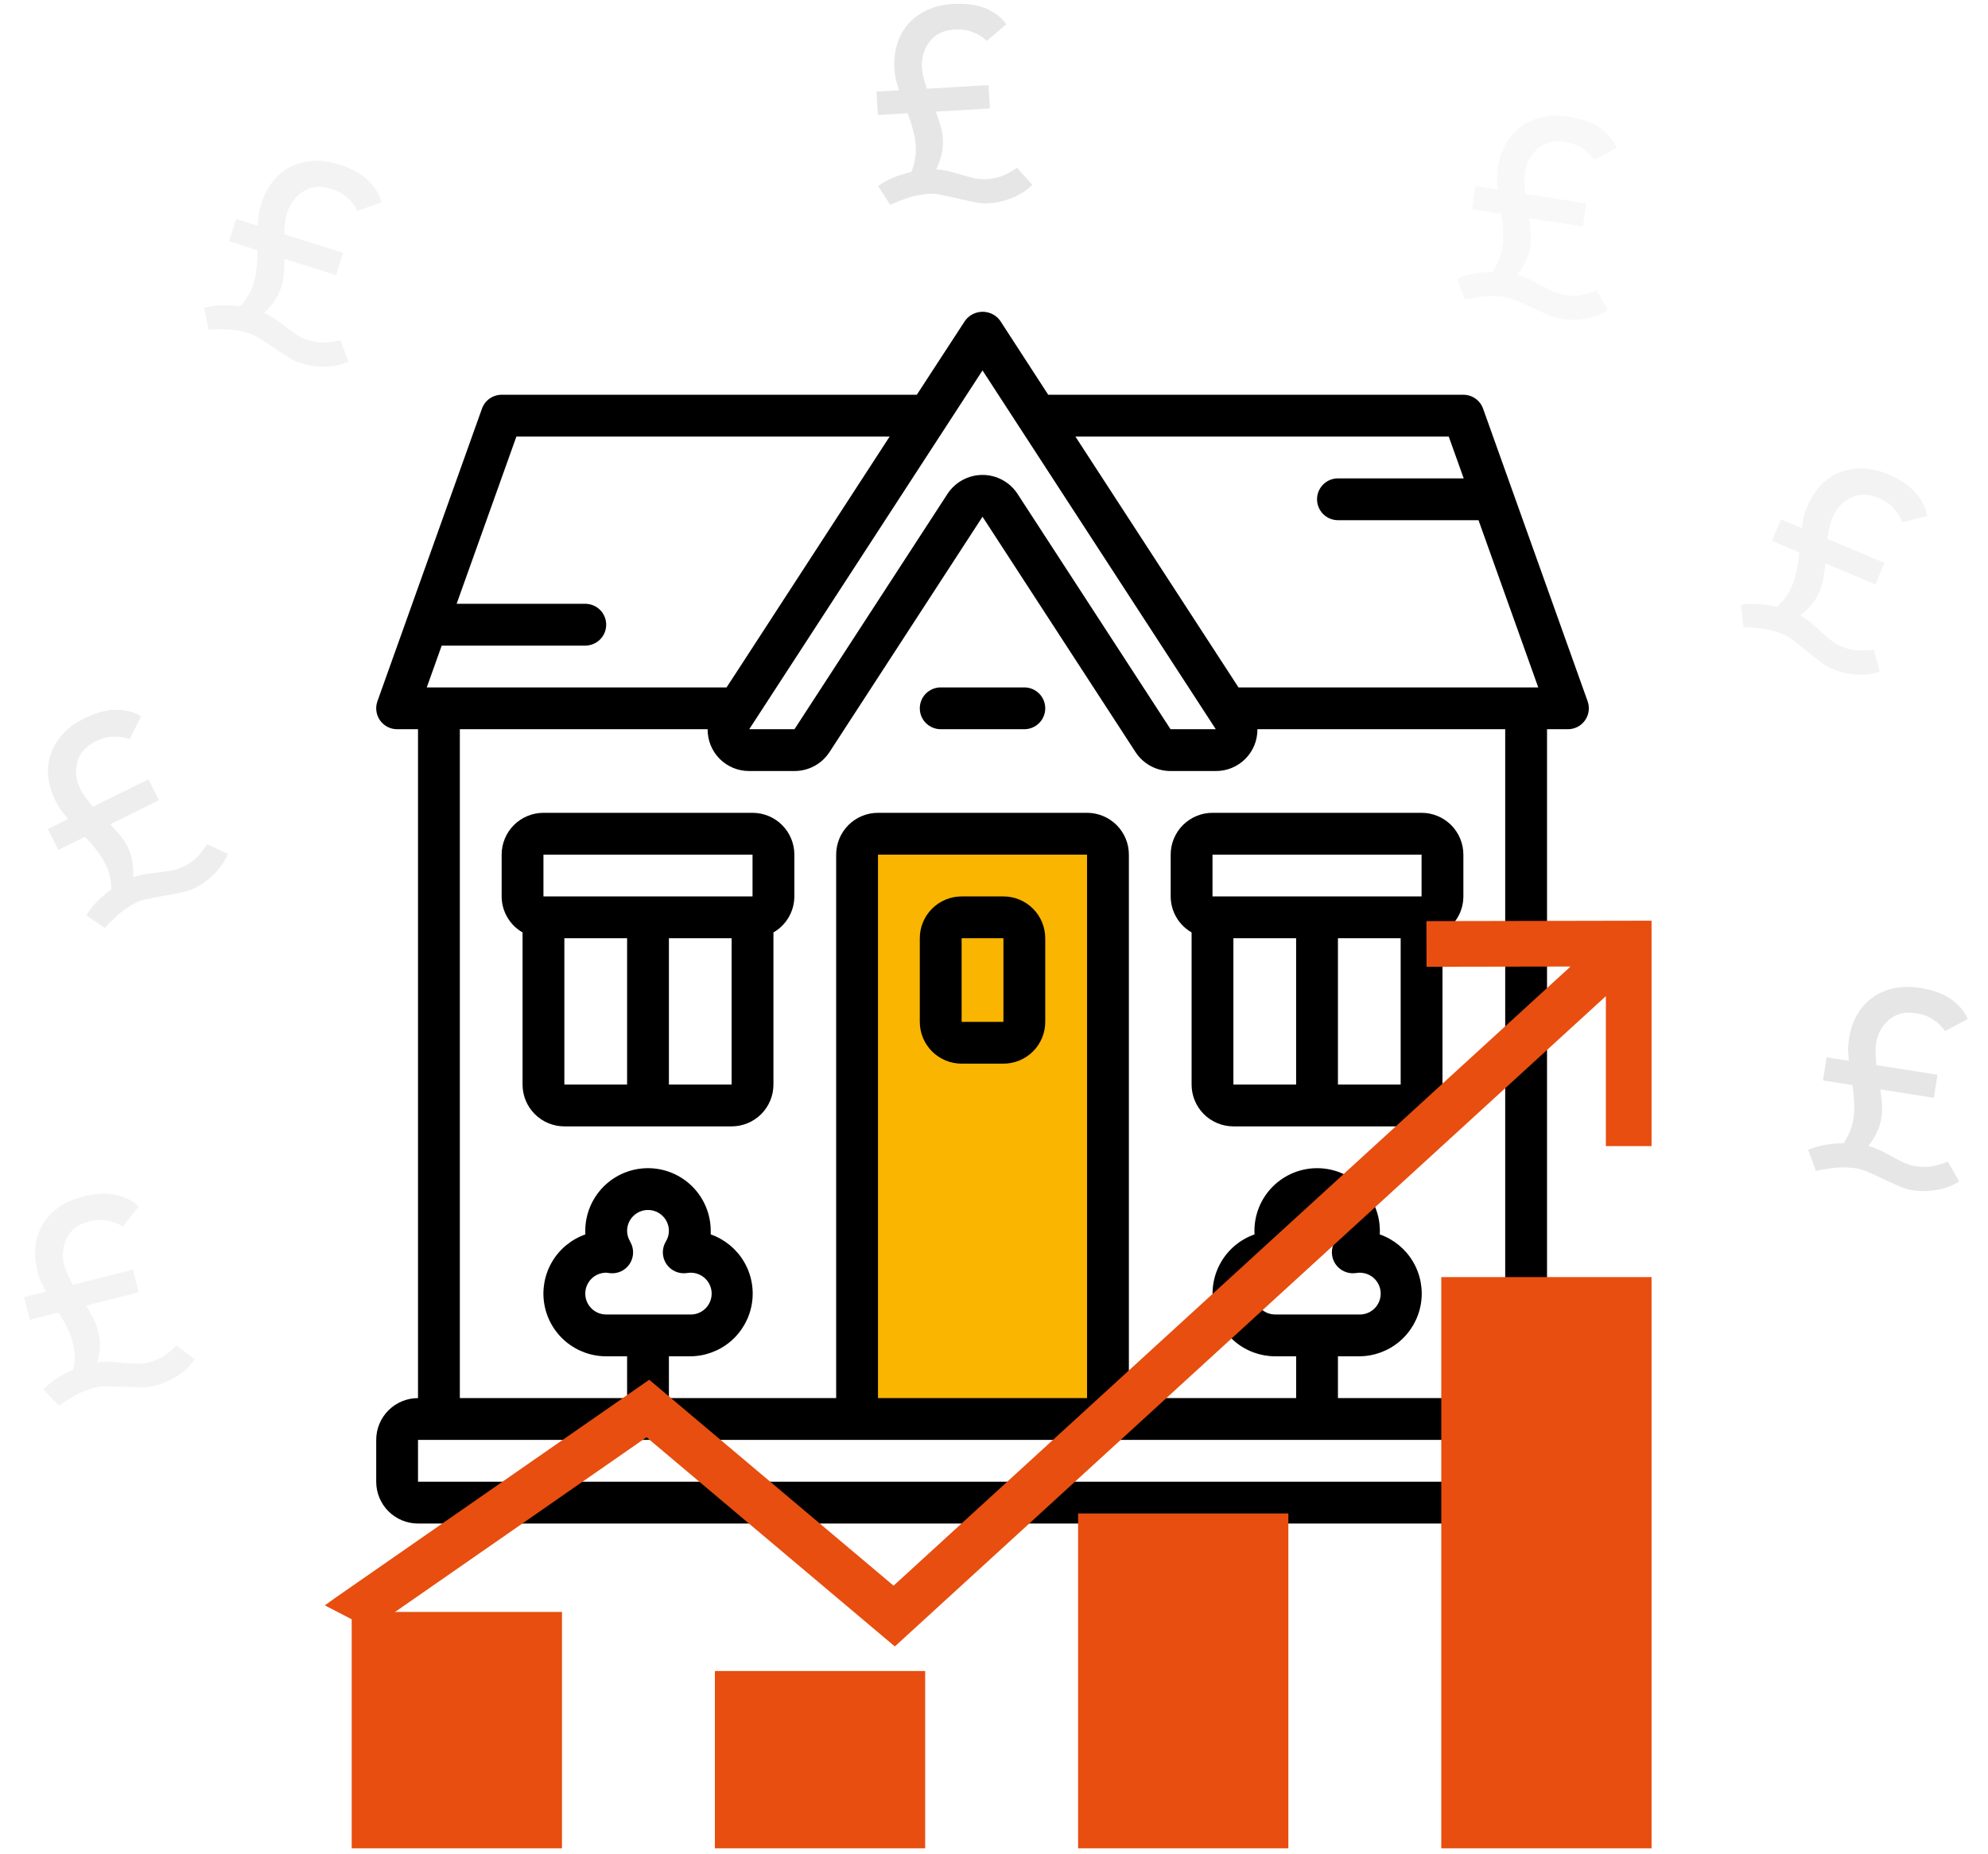 <?xml version="1.0" encoding="UTF-8"?> <svg xmlns="http://www.w3.org/2000/svg" width="104" height="97" viewBox="0 0 104 97" fill="none"><path opacity="0.07" d="M3.049 44.476L2.507 43.379L3.564 42.856C3.436 42.705 3.315 42.557 3.2 42.41C3.089 42.251 2.991 42.086 2.906 41.914C2.625 41.346 2.494 40.79 2.514 40.245C2.533 39.7 2.703 39.199 3.022 38.741C3.338 38.275 3.796 37.893 4.398 37.595C5.043 37.276 5.621 37.124 6.131 37.139C6.642 37.154 7.058 37.27 7.378 37.486L6.781 38.68C6.494 38.576 6.205 38.532 5.913 38.548C5.617 38.555 5.31 38.637 4.992 38.795C4.476 39.05 4.159 39.416 4.041 39.891C3.923 40.367 3.977 40.833 4.202 41.288C4.279 41.443 4.377 41.598 4.496 41.753C4.615 41.908 4.739 42.061 4.867 42.212L7.77 40.776L8.312 41.873L5.771 43.13C5.95 43.319 6.121 43.513 6.283 43.711C6.441 43.901 6.567 44.09 6.66 44.279C6.801 44.563 6.892 44.844 6.934 45.123C6.971 45.394 6.983 45.656 6.969 45.909C7.248 45.803 7.551 45.733 7.877 45.7C8.199 45.659 8.506 45.619 8.798 45.582C9.098 45.54 9.365 45.462 9.597 45.347C9.907 45.194 10.163 45.009 10.365 44.791C10.564 44.564 10.719 44.359 10.831 44.175L11.917 44.681C11.769 45.054 11.538 45.399 11.224 45.715C10.918 46.027 10.563 46.282 10.159 46.482C9.969 46.576 9.733 46.65 9.45 46.705C9.179 46.764 8.896 46.818 8.599 46.868C8.303 46.919 8.024 46.971 7.762 47.026C7.509 47.076 7.3 47.142 7.137 47.222C6.784 47.397 6.459 47.616 6.162 47.881C5.874 48.142 5.647 48.366 5.483 48.554L4.514 47.893C4.661 47.649 4.845 47.414 5.065 47.188C5.284 46.961 5.536 46.746 5.82 46.541C5.825 46.356 5.805 46.153 5.759 45.929C5.717 45.693 5.636 45.455 5.517 45.214C5.381 44.938 5.219 44.687 5.031 44.459C4.848 44.218 4.651 43.994 4.442 43.787L3.049 44.476Z" fill="black"></path><path opacity="0.05" d="M92.694 28.303L93.168 27.175L94.256 27.633C94.286 27.437 94.319 27.248 94.354 27.065C94.402 26.877 94.463 26.695 94.538 26.518C94.783 25.934 95.118 25.471 95.543 25.129C95.967 24.788 96.457 24.588 97.012 24.53C97.571 24.463 98.16 24.559 98.779 24.82C99.443 25.099 99.936 25.436 100.259 25.832C100.581 26.227 100.766 26.617 100.813 27.001L99.519 27.332C99.41 27.046 99.254 26.799 99.051 26.588C98.851 26.369 98.588 26.191 98.261 26.053C97.73 25.83 97.246 25.83 96.809 26.052C96.373 26.274 96.056 26.62 95.859 27.089C95.792 27.248 95.739 27.423 95.7 27.615C95.661 27.807 95.626 28.001 95.596 28.196L98.581 29.451L98.107 30.578L95.494 29.48C95.468 29.74 95.433 29.995 95.389 30.248C95.349 30.491 95.289 30.71 95.207 30.905C95.084 31.197 94.931 31.45 94.747 31.664C94.567 31.869 94.377 32.049 94.177 32.205C94.44 32.346 94.69 32.53 94.929 32.755C95.171 32.971 95.401 33.177 95.621 33.374C95.849 33.574 96.082 33.724 96.321 33.824C96.64 33.958 96.948 34.03 97.245 34.041C97.546 34.042 97.803 34.026 98.016 33.99L98.343 35.142C97.965 35.275 97.553 35.325 97.108 35.294C96.672 35.267 96.246 35.166 95.831 34.992C95.636 34.91 95.425 34.78 95.199 34.601C94.977 34.435 94.75 34.257 94.518 34.065C94.286 33.874 94.064 33.697 93.851 33.535C93.647 33.377 93.461 33.262 93.293 33.191C92.931 33.039 92.552 32.937 92.157 32.886C91.772 32.838 91.454 32.814 91.204 32.813L91.07 31.648C91.35 31.599 91.648 31.584 91.963 31.602C92.278 31.62 92.606 31.669 92.947 31.75C93.09 31.633 93.231 31.484 93.369 31.303C93.52 31.117 93.648 30.9 93.752 30.652C93.871 30.369 93.955 30.082 94.005 29.791C94.067 29.494 94.108 29.199 94.127 28.905L92.694 28.303Z" fill="black"></path><path opacity="0.1" d="M45.924 6.016L45.853 4.795L47.031 4.726C46.972 4.538 46.918 4.353 46.869 4.174C46.829 3.984 46.803 3.793 46.792 3.601C46.756 2.969 46.853 2.406 47.083 1.912C47.314 1.418 47.666 1.023 48.139 0.727C48.611 0.42 49.183 0.248 49.853 0.209C50.571 0.167 51.163 0.253 51.627 0.466C52.091 0.679 52.428 0.948 52.639 1.272L51.623 2.138C51.4 1.93 51.15 1.777 50.875 1.677C50.6 1.568 50.285 1.524 49.931 1.545C49.356 1.578 48.922 1.791 48.627 2.183C48.333 2.575 48.2 3.025 48.23 3.532C48.24 3.705 48.27 3.885 48.319 4.075C48.368 4.264 48.423 4.453 48.482 4.642L51.714 4.454L51.785 5.675L48.955 5.84C49.046 6.084 49.128 6.329 49.2 6.575C49.271 6.811 49.313 7.035 49.325 7.245C49.343 7.561 49.317 7.856 49.247 8.129C49.176 8.393 49.084 8.638 48.972 8.866C49.271 8.877 49.577 8.932 49.89 9.029C50.203 9.116 50.501 9.2 50.784 9.28C51.077 9.359 51.353 9.391 51.611 9.376C51.956 9.356 52.264 9.285 52.536 9.163C52.807 9.032 53.03 8.904 53.206 8.779L54.007 9.669C53.725 9.954 53.378 10.181 52.965 10.349C52.562 10.517 52.135 10.614 51.685 10.64C51.474 10.652 51.228 10.628 50.945 10.568C50.673 10.516 50.391 10.456 50.099 10.386C49.806 10.317 49.529 10.256 49.266 10.204C49.014 10.151 48.796 10.13 48.614 10.141C48.221 10.164 47.837 10.239 47.459 10.367C47.092 10.494 46.796 10.612 46.572 10.721L45.938 9.734C46.169 9.567 46.429 9.422 46.72 9.3C47.011 9.177 47.327 9.077 47.668 8.999C47.745 8.832 47.806 8.636 47.85 8.412C47.904 8.179 47.923 7.928 47.908 7.659C47.89 7.353 47.839 7.058 47.755 6.774C47.681 6.481 47.587 6.198 47.475 5.926L45.924 6.016Z" fill="black"></path><path opacity="0.05" d="M11.985 12.623L12.354 11.457L13.479 11.814C13.492 11.616 13.507 11.425 13.525 11.239C13.556 11.048 13.6 10.861 13.658 10.678C13.85 10.074 14.141 9.583 14.533 9.204C14.925 8.825 15.395 8.581 15.942 8.473C16.493 8.356 17.088 8.398 17.728 8.601C18.414 8.819 18.936 9.11 19.293 9.475C19.651 9.84 19.87 10.211 19.951 10.589L18.693 11.036C18.558 10.761 18.38 10.529 18.159 10.338C17.941 10.138 17.662 9.984 17.324 9.877C16.775 9.703 16.293 9.747 15.878 10.008C15.463 10.269 15.179 10.642 15.026 11.126C14.973 11.291 14.937 11.47 14.915 11.665C14.894 11.86 14.877 12.055 14.865 12.253L17.951 13.231L17.582 14.397L14.879 13.541C14.877 13.802 14.866 14.06 14.845 14.315C14.828 14.561 14.787 14.785 14.723 14.986C14.627 15.288 14.498 15.553 14.335 15.784C14.174 16.004 14.001 16.201 13.815 16.374C14.09 16.491 14.356 16.651 14.614 16.853C14.875 17.047 15.123 17.231 15.36 17.407C15.605 17.585 15.851 17.714 16.098 17.792C16.427 17.896 16.741 17.94 17.038 17.924C17.338 17.898 17.592 17.858 17.801 17.803L18.231 18.921C17.867 19.087 17.461 19.175 17.015 19.185C16.579 19.197 16.145 19.135 15.716 18.999C15.514 18.935 15.293 18.825 15.051 18.668C14.815 18.522 14.573 18.365 14.325 18.196C14.076 18.027 13.839 17.871 13.612 17.729C13.395 17.589 13.199 17.492 13.025 17.437C12.65 17.318 12.264 17.251 11.866 17.235C11.478 17.223 11.159 17.228 10.911 17.25L10.671 16.102C10.946 16.028 11.241 15.986 11.556 15.975C11.872 15.964 12.203 15.983 12.55 16.033C12.681 15.903 12.808 15.742 12.929 15.549C13.063 15.35 13.17 15.123 13.251 14.867C13.344 14.574 13.402 14.28 13.425 13.986C13.46 13.685 13.474 13.387 13.466 13.093L11.985 12.623Z" fill="black"></path><path opacity="0.03" d="M77 10.944L77.19 9.735L78.356 9.918C78.338 9.721 78.324 9.53 78.315 9.344C78.316 9.15 78.332 8.958 78.361 8.768C78.459 8.143 78.674 7.613 79.004 7.179C79.334 6.746 79.762 6.434 80.287 6.245C80.813 6.046 81.408 5.998 82.072 6.102C82.783 6.214 83.342 6.423 83.751 6.73C84.159 7.037 84.432 7.371 84.569 7.732L83.392 8.363C83.218 8.113 83.007 7.91 82.76 7.754C82.513 7.589 82.215 7.48 81.864 7.424C81.296 7.335 80.826 7.451 80.455 7.771C80.084 8.092 79.859 8.503 79.781 9.006C79.754 9.176 79.745 9.359 79.753 9.555C79.761 9.75 79.774 9.947 79.791 10.144L82.99 10.646L82.801 11.854L80 11.415C80.037 11.673 80.065 11.93 80.083 12.185C80.103 12.431 80.096 12.658 80.063 12.867C80.014 13.18 79.926 13.462 79.799 13.714C79.674 13.957 79.532 14.177 79.375 14.376C79.664 14.45 79.952 14.568 80.237 14.729C80.524 14.881 80.798 15.026 81.058 15.164C81.327 15.304 81.59 15.393 81.846 15.434C82.187 15.487 82.503 15.483 82.794 15.422C83.087 15.352 83.332 15.274 83.53 15.188L84.124 16.228C83.789 16.448 83.402 16.596 82.962 16.672C82.532 16.75 82.095 16.755 81.649 16.685C81.441 16.652 81.205 16.576 80.942 16.457C80.687 16.349 80.424 16.23 80.153 16.1C79.882 15.97 79.624 15.852 79.379 15.746C79.142 15.641 78.934 15.574 78.754 15.546C78.366 15.485 77.974 15.476 77.578 15.521C77.192 15.568 76.878 15.62 76.636 15.679L76.225 14.581C76.486 14.466 76.772 14.38 77.082 14.322C77.392 14.264 77.722 14.233 78.072 14.229C78.183 14.082 78.284 13.903 78.375 13.694C78.477 13.477 78.549 13.236 78.59 12.971C78.638 12.667 78.651 12.368 78.629 12.074C78.618 11.771 78.587 11.475 78.535 11.185L77 10.944Z" fill="black"></path><path opacity="0.1" d="M95.366 56.533L95.556 55.325L96.721 55.508C96.704 55.311 96.69 55.119 96.68 54.933C96.682 54.739 96.697 54.547 96.727 54.358C96.825 53.732 97.04 53.203 97.37 52.769C97.7 52.335 98.128 52.024 98.653 51.834C99.179 51.635 99.774 51.588 100.438 51.692C101.149 51.803 101.708 52.013 102.116 52.319C102.525 52.626 102.798 52.96 102.935 53.322L101.758 53.953C101.584 53.702 101.373 53.499 101.125 53.344C100.879 53.179 100.581 53.069 100.23 53.014C99.662 52.925 99.192 53.04 98.821 53.361C98.45 53.681 98.225 54.093 98.147 54.595C98.12 54.766 98.111 54.949 98.119 55.144C98.127 55.34 98.14 55.536 98.157 55.733L101.356 56.235L101.167 57.444L98.366 57.004C98.403 57.263 98.431 57.519 98.449 57.775C98.468 58.02 98.462 58.248 98.429 58.456C98.38 58.769 98.292 59.051 98.165 59.303C98.04 59.546 97.898 59.767 97.741 59.965C98.03 60.04 98.318 60.158 98.603 60.319C98.89 60.471 99.163 60.616 99.423 60.754C99.693 60.893 99.956 60.983 100.211 61.023C100.553 61.077 100.869 61.073 101.16 61.012C101.453 60.941 101.698 60.863 101.896 60.778L102.49 61.818C102.155 62.037 101.767 62.185 101.328 62.262C100.898 62.34 100.461 62.344 100.015 62.274C99.807 62.241 99.571 62.166 99.308 62.047C99.053 61.939 98.79 61.82 98.519 61.69C98.248 61.56 97.99 61.442 97.744 61.335C97.508 61.23 97.3 61.163 97.12 61.135C96.732 61.074 96.34 61.066 95.944 61.111C95.558 61.157 95.244 61.21 95.001 61.269L94.591 60.17C94.852 60.056 95.137 59.969 95.448 59.911C95.758 59.853 96.088 59.822 96.438 59.819C96.549 59.671 96.65 59.493 96.741 59.284C96.843 59.067 96.915 58.825 96.956 58.56C97.004 58.257 97.017 57.958 96.995 57.663C96.984 57.36 96.953 57.064 96.901 56.774L95.366 56.533Z" fill="black"></path><path opacity="0.05" d="M1.56 69.059L1.26 67.873L2.404 67.584C2.311 67.41 2.223 67.239 2.141 67.072C2.066 66.893 2.005 66.71 1.958 66.524C1.803 65.91 1.792 65.339 1.926 64.811C2.06 64.282 2.331 63.828 2.739 63.447C3.145 63.057 3.674 62.78 4.325 62.616C5.023 62.44 5.62 62.412 6.116 62.534C6.612 62.656 6.994 62.857 7.262 63.135L6.427 64.177C6.168 64.015 5.895 63.911 5.606 63.865C5.315 63.81 4.997 63.826 4.653 63.913C4.095 64.054 3.708 64.345 3.493 64.785C3.278 65.226 3.233 65.692 3.357 66.186C3.4 66.353 3.463 66.525 3.547 66.701C3.631 66.878 3.72 67.054 3.814 67.228L6.953 66.434L7.253 67.62L4.504 68.315C4.64 68.538 4.766 68.763 4.883 68.991C4.997 69.21 5.081 69.421 5.132 69.626C5.21 69.933 5.24 70.227 5.222 70.509C5.202 70.781 5.158 71.039 5.091 71.284C5.387 71.239 5.697 71.235 6.023 71.271C6.347 71.298 6.655 71.324 6.948 71.349C7.251 71.371 7.528 71.351 7.779 71.287C8.114 71.203 8.403 71.075 8.647 70.905C8.888 70.725 9.083 70.557 9.232 70.4L10.187 71.124C9.964 71.457 9.666 71.746 9.292 71.989C8.927 72.229 8.526 72.405 8.089 72.515C7.885 72.567 7.638 72.59 7.349 72.583C7.072 72.584 6.784 72.578 6.484 72.565C6.184 72.552 5.9 72.544 5.632 72.543C5.374 72.538 5.156 72.559 4.979 72.603C4.598 72.7 4.234 72.846 3.888 73.043C3.551 73.237 3.283 73.408 3.083 73.558L2.275 72.708C2.47 72.501 2.698 72.309 2.961 72.134C3.223 71.959 3.515 71.801 3.836 71.661C3.879 71.481 3.902 71.278 3.904 71.05C3.913 70.81 3.884 70.56 3.818 70.299C3.743 70.002 3.637 69.722 3.502 69.459C3.373 69.185 3.228 68.925 3.067 68.678L1.56 69.059Z" fill="black"></path><rect x="45.099" y="43.8" width="12.6" height="30.1" fill="#F9B500"></rect><path d="M38.274 58.938C38.855 58.938 39.411 58.707 39.821 58.297C40.231 57.887 40.462 57.33 40.462 56.75V48.79C40.793 48.599 41.069 48.325 41.261 47.994C41.453 47.664 41.554 47.289 41.556 46.906V44.719C41.556 44.139 41.325 43.582 40.915 43.172C40.505 42.762 39.948 42.531 39.368 42.531H28.43C27.85 42.531 27.294 42.762 26.884 43.172C26.474 43.582 26.243 44.139 26.243 44.719V46.906C26.244 47.289 26.346 47.664 26.538 47.994C26.73 48.325 27.005 48.599 27.337 48.79V56.75C27.337 57.33 27.567 57.887 27.977 58.297C28.388 58.707 28.944 58.938 29.524 58.938H38.274ZM29.524 49.094H32.806V56.75H29.524V49.094ZM38.274 56.75H34.993V49.094H38.274V56.75ZM28.43 44.719H39.368V46.906H28.43V44.719Z" fill="black"></path><path d="M50.306 55.656H52.493C53.073 55.656 53.63 55.426 54.04 55.016C54.45 54.605 54.681 54.049 54.681 53.469V49.094C54.681 48.514 54.45 47.957 54.04 47.547C53.63 47.137 53.073 46.906 52.493 46.906H50.306C49.725 46.906 49.169 47.137 48.759 47.547C48.349 47.957 48.118 48.514 48.118 49.094V53.469C48.118 54.049 48.349 54.605 48.759 55.016C49.169 55.426 49.725 55.656 50.306 55.656ZM50.306 49.094H52.493V53.469H50.306V49.094Z" fill="black"></path><path d="M80.931 73.156V38.156H82.024C82.2 38.156 82.372 38.114 82.528 38.034C82.683 37.953 82.817 37.836 82.918 37.693C83.019 37.55 83.085 37.384 83.108 37.211C83.132 37.037 83.114 36.86 83.055 36.695L77.586 21.383C77.51 21.17 77.37 20.986 77.186 20.856C77.001 20.726 76.781 20.656 76.556 20.656H54.837L52.321 16.779C52.216 16.635 52.078 16.517 51.919 16.437C51.76 16.356 51.583 16.314 51.405 16.314C51.226 16.314 51.05 16.356 50.891 16.437C50.732 16.517 50.594 16.635 50.488 16.779L47.962 20.656H26.243C26.017 20.656 25.797 20.726 25.613 20.856C25.428 20.986 25.289 21.17 25.213 21.383L19.744 36.695C19.685 36.86 19.667 37.037 19.691 37.211C19.714 37.384 19.779 37.55 19.88 37.693C19.981 37.836 20.115 37.953 20.271 38.034C20.426 38.114 20.599 38.156 20.774 38.156H21.868V73.156C21.288 73.156 20.732 73.387 20.321 73.797C19.911 74.207 19.681 74.764 19.681 75.344V77.531C19.681 78.112 19.911 78.668 20.321 79.078C20.732 79.488 21.288 79.719 21.868 79.719H80.931C81.511 79.719 82.067 79.488 82.477 79.078C82.888 78.668 83.118 78.112 83.118 77.531V75.344C83.118 74.764 82.888 74.207 82.477 73.797C82.067 73.387 81.511 73.156 80.931 73.156ZM56.259 22.844H75.79L76.572 25.031H69.993C69.703 25.031 69.425 25.147 69.22 25.352C69.015 25.557 68.899 25.835 68.899 26.125C68.899 26.415 69.015 26.693 69.22 26.898C69.425 27.104 69.703 27.219 69.993 27.219H77.347L80.472 35.969H64.79L56.259 22.844ZM63.602 38.156H61.235L53.233 25.846C53.035 25.541 52.763 25.289 52.443 25.116C52.123 24.942 51.764 24.851 51.399 24.851C51.035 24.851 50.676 24.942 50.356 25.116C50.035 25.289 49.764 25.541 49.565 25.846L41.563 38.156H39.196L51.399 19.382L63.602 38.156ZM27.014 22.844H46.54L38.581 35.094L38.008 35.969H22.326L23.107 33.781H30.618C30.908 33.781 31.186 33.666 31.392 33.461C31.597 33.256 31.712 32.978 31.712 32.688C31.712 32.398 31.597 32.119 31.392 31.914C31.186 31.709 30.908 31.594 30.618 31.594H23.888L27.014 22.844ZM24.056 38.156H37.019C37.016 38.444 37.07 38.729 37.178 38.995C37.286 39.261 37.446 39.503 37.649 39.707C37.852 39.91 38.093 40.072 38.358 40.181C38.624 40.29 38.909 40.346 39.196 40.344H41.563C41.928 40.344 42.287 40.254 42.607 40.08C42.928 39.906 43.199 39.655 43.397 39.349L51.399 27.038L59.401 39.349C59.599 39.655 59.871 39.906 60.191 40.08C60.512 40.254 60.871 40.344 61.235 40.344H63.602C63.89 40.346 64.174 40.29 64.44 40.181C64.706 40.072 64.947 39.91 65.15 39.707C65.353 39.503 65.513 39.261 65.621 38.995C65.729 38.729 65.783 38.444 65.78 38.156H78.743V73.156H69.993V70.969H71.087C71.862 70.971 72.613 70.698 73.207 70.199C73.8 69.7 74.198 69.007 74.329 68.242C74.46 67.478 74.316 66.692 73.923 66.024C73.53 65.355 72.912 64.848 72.181 64.591C72.181 64.53 72.186 64.469 72.186 64.406C72.186 63.536 71.84 62.702 71.225 62.086C70.61 61.471 69.775 61.125 68.905 61.125C68.034 61.125 67.2 61.471 66.585 62.086C65.969 62.702 65.624 63.536 65.624 64.406C65.624 64.469 65.624 64.53 65.629 64.591C64.898 64.847 64.281 65.354 63.888 66.021C63.495 66.688 63.35 67.473 63.48 68.237C63.609 69 64.005 69.694 64.597 70.194C65.188 70.694 65.937 70.968 66.712 70.969H67.806V73.156H59.056V44.719C59.056 44.139 58.825 43.582 58.415 43.172C58.005 42.762 57.448 42.531 56.868 42.531H45.931C45.35 42.531 44.794 42.762 44.384 43.172C43.974 43.582 43.743 44.139 43.743 44.719V73.156H34.993V70.969H36.087C36.862 70.971 37.613 70.698 38.207 70.199C38.8 69.7 39.198 69.007 39.329 68.242C39.46 67.478 39.316 66.692 38.923 66.024C38.53 65.355 37.912 64.848 37.181 64.591C37.181 64.53 37.181 64.469 37.181 64.406C37.181 63.536 36.835 62.702 36.219 62.086C35.604 61.471 34.77 61.125 33.899 61.125C33.029 61.125 32.194 61.471 31.579 62.086C30.964 62.702 30.618 63.536 30.618 64.406C30.618 64.469 30.618 64.53 30.623 64.591C29.892 64.848 29.275 65.355 28.882 66.022C28.489 66.69 28.344 67.476 28.475 68.24C28.605 69.003 29.002 69.697 29.594 70.196C30.187 70.696 30.937 70.969 31.712 70.969H32.806V73.156H24.056V38.156ZM67.969 64.967C67.864 64.799 67.807 64.605 67.806 64.406C67.806 64.116 67.921 63.838 68.126 63.633C68.331 63.428 68.609 63.313 68.899 63.313C69.189 63.313 69.468 63.428 69.673 63.633C69.878 63.838 69.993 64.116 69.993 64.406C69.992 64.605 69.935 64.799 69.83 64.967C69.724 65.146 69.67 65.35 69.676 65.558C69.681 65.765 69.746 65.967 69.862 66.139C69.978 66.312 70.142 66.448 70.333 66.532C70.524 66.616 70.735 66.644 70.941 66.612C71.093 66.585 71.248 66.59 71.398 66.627C71.547 66.664 71.687 66.732 71.809 66.826C71.93 66.921 72.03 67.04 72.102 67.176C72.174 67.312 72.217 67.462 72.227 67.615C72.238 67.769 72.216 67.923 72.162 68.068C72.109 68.212 72.026 68.344 71.918 68.454C71.81 68.564 71.681 68.65 71.537 68.706C71.394 68.763 71.241 68.788 71.087 68.781H66.712C66.422 68.781 66.144 68.666 65.938 68.461C65.733 68.256 65.618 67.978 65.618 67.688C65.618 67.397 65.733 67.119 65.938 66.914C66.144 66.709 66.422 66.594 66.712 66.594C66.765 66.597 66.817 66.603 66.869 66.615C67.075 66.646 67.285 66.617 67.475 66.533C67.665 66.449 67.827 66.313 67.942 66.14C68.058 65.967 68.121 65.765 68.126 65.558C68.131 65.35 68.076 65.145 67.969 64.967ZM56.868 73.156H45.931V44.719H56.868V73.156ZM32.968 64.967C32.864 64.799 32.807 64.605 32.806 64.406C32.806 64.116 32.921 63.838 33.126 63.633C33.331 63.428 33.609 63.313 33.899 63.313C34.189 63.313 34.468 63.428 34.673 63.633C34.878 63.838 34.993 64.116 34.993 64.406C34.992 64.605 34.935 64.799 34.83 64.967C34.724 65.146 34.67 65.35 34.676 65.558C34.681 65.765 34.746 65.967 34.862 66.139C34.979 66.312 35.142 66.448 35.333 66.532C35.524 66.616 35.735 66.644 35.941 66.612C36.093 66.585 36.248 66.59 36.398 66.627C36.547 66.664 36.687 66.732 36.809 66.826C36.93 66.921 37.03 67.04 37.102 67.176C37.175 67.312 37.217 67.462 37.227 67.615C37.238 67.769 37.215 67.923 37.162 68.068C37.109 68.212 37.026 68.344 36.918 68.454C36.81 68.564 36.681 68.65 36.537 68.706C36.394 68.763 36.241 68.788 36.087 68.781H31.712C31.422 68.781 31.143 68.666 30.938 68.461C30.733 68.256 30.618 67.978 30.618 67.688C30.618 67.397 30.733 67.119 30.938 66.914C31.143 66.709 31.422 66.594 31.712 66.594C31.765 66.597 31.817 66.603 31.869 66.615C32.074 66.644 32.283 66.615 32.473 66.531C32.662 66.446 32.823 66.31 32.938 66.137C33.052 65.965 33.115 65.763 33.12 65.556C33.124 65.349 33.07 65.145 32.963 64.967H32.968ZM80.931 77.531H21.868V75.344H80.931V77.531Z" fill="black"></path><path d="M49.212 38.156H53.587C53.877 38.156 54.155 38.041 54.36 37.836C54.565 37.631 54.681 37.353 54.681 37.063C54.681 36.773 54.565 36.494 54.36 36.289C54.155 36.084 53.877 35.969 53.587 35.969H49.212C48.922 35.969 48.644 36.084 48.438 36.289C48.233 36.494 48.118 36.773 48.118 37.063C48.118 37.353 48.233 37.631 48.438 37.836C48.644 38.041 48.922 38.156 49.212 38.156Z" fill="black"></path><path d="M62.337 48.79V56.75C62.337 57.33 62.567 57.887 62.977 58.297C63.388 58.707 63.944 58.938 64.524 58.938H73.274C73.855 58.938 74.411 58.707 74.821 58.297C75.231 57.887 75.462 57.33 75.462 56.75V48.79C75.793 48.599 76.069 48.325 76.261 47.994C76.453 47.664 76.554 47.289 76.555 46.906V44.719C76.555 44.139 76.325 43.582 75.915 43.172C75.505 42.762 74.948 42.531 74.368 42.531H63.431C62.85 42.531 62.294 42.762 61.884 43.172C61.474 43.582 61.243 44.139 61.243 44.719V46.906C61.244 47.289 61.346 47.664 61.538 47.994C61.73 48.325 62.005 48.599 62.337 48.79ZM64.524 49.094H67.805V56.75H64.524V49.094ZM73.274 56.75H69.993V49.094H73.274V56.75ZM63.431 44.719H74.368V46.906H63.431V44.719Z" fill="black"></path><path d="M75.399 66.824H86.399V96.713H75.399V66.824Z" fill="#E74E0F"></path><rect x="56.399" y="79.192" width="11" height="17.521" fill="#E74E0F"></rect><rect x="37.399" y="87.437" width="11" height="9.276" fill="#E74E0F"></rect><rect x="18.399" y="84.345" width="11" height="12.368" fill="#E74E0F"></rect><path d="M46.746 82.971L60.669 70.234L82.161 50.574L74.627 50.587L74.622 48.197L86.399 48.175V59.971H84.009V52.123L46.812 86.151L33.823 75.204L19.383 85.238L16.993 84.002L17.506 83.632L33.963 72.196L46.746 82.971Z" fill="#E74E0F"></path></svg> 